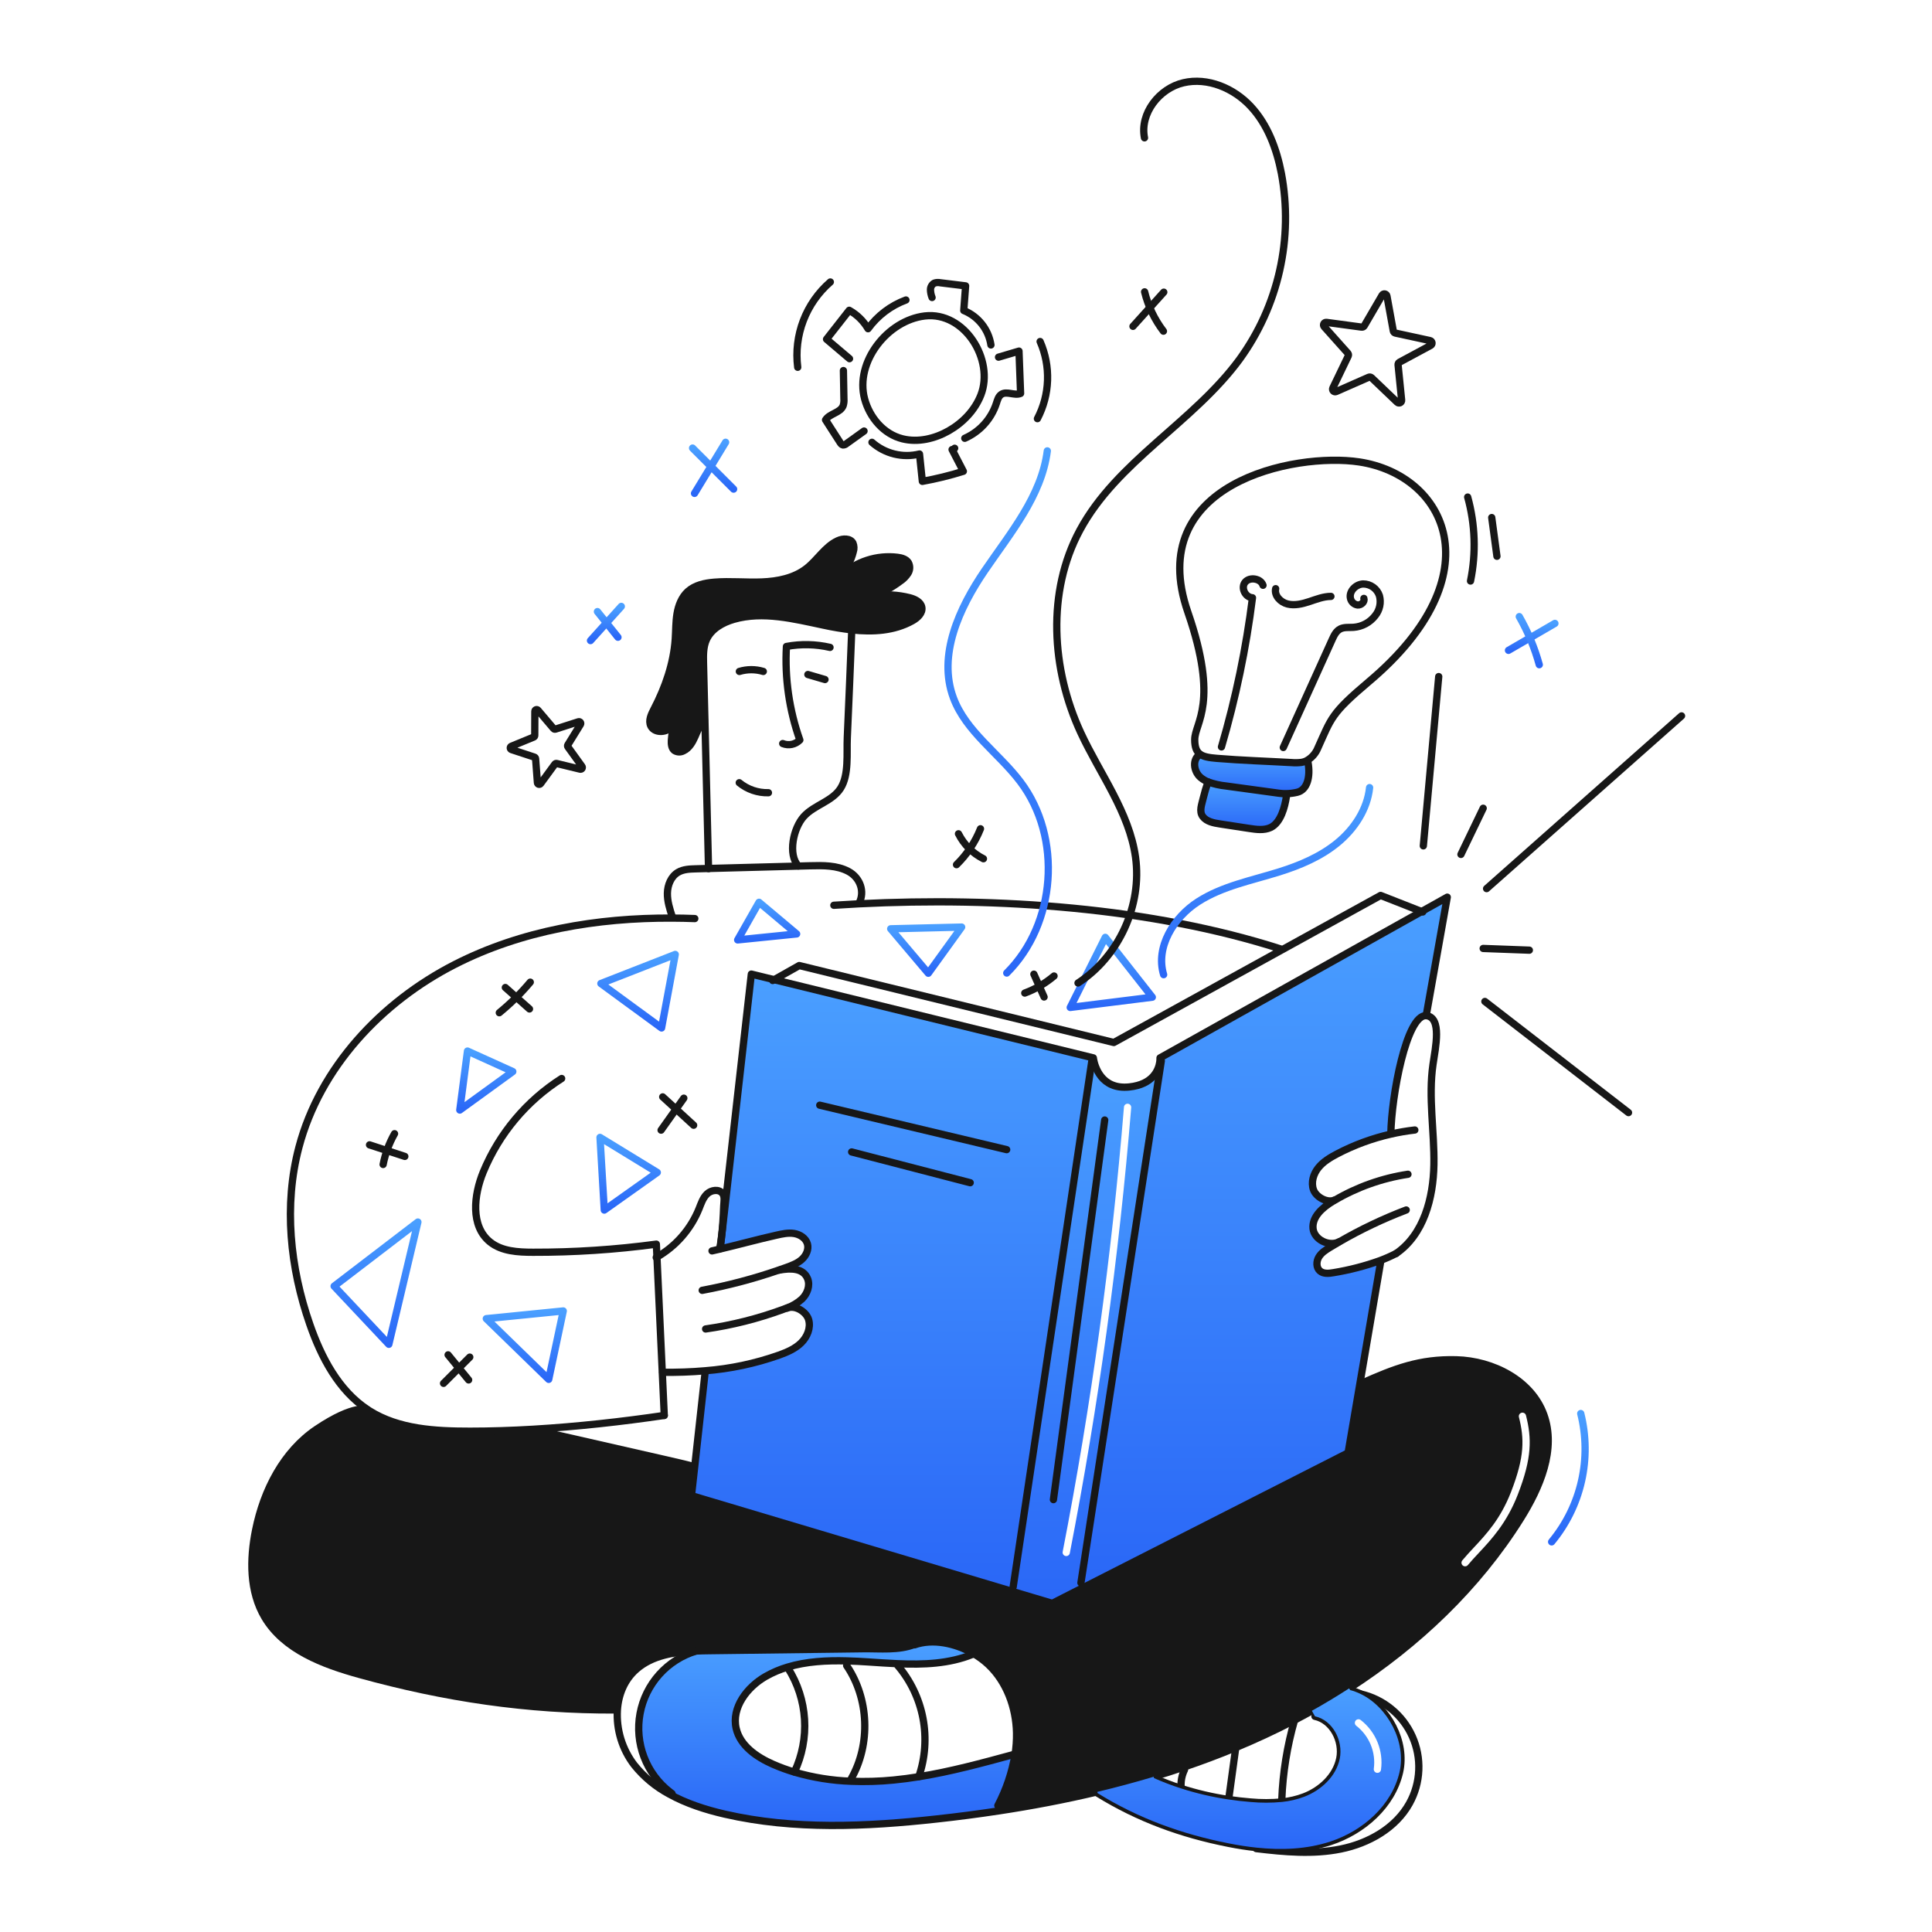 <svg width="960" height="960" viewBox="0 0 960 960" fill="none" xmlns="http://www.w3.org/2000/svg">
<g clip-path="url(#clip0_46_7741)">
<g clip-path="url(#clip1_46_7741)">
<path fill-rule="evenodd" clip-rule="evenodd" d="M537.106 786.5L576.924 527.92L576.262 527.831C575.684 531.538 573.024 538.856 561.107 540.108C547.013 541.589 543.931 529.456 543.377 526.374L542.631 526.519L503.44 788.519L502.79 790.709L506.822 791.909L522.879 796.7L538.298 788.847L537.106 786.5ZM562.088 550.379C562.169 549.385 561.43 548.513 560.436 548.432C559.442 548.351 558.57 549.09 558.489 550.084C552.409 624.245 542.245 698.014 528.043 771.056C527.853 772.035 528.492 772.982 529.471 773.173C530.45 773.363 531.397 772.724 531.588 771.745C545.815 698.573 555.997 624.672 562.088 550.379Z" fill="url(#paint0_linear_46_7741)"/>
<path d="M706.377 452.931L719.136 445.794L708.664 504.653C698.89 504.135 691.379 544.542 691.102 563.464L691.114 563.524C681.811 565.635 672.821 568.945 664.369 573.37C660.927 575.188 657.496 577.246 655.053 580.279C652.61 583.312 651.333 587.537 652.669 591.197C654.005 594.857 659.494 597.889 663.069 596.324L663.129 596.433C662.852 596.577 662.588 596.746 662.311 596.902C657.219 599.959 651.827 604.63 652.453 610.528C653.043 616.016 660.505 619.615 665.38 617.039L665.416 617.1C663.888 617.978 662.383 618.881 660.878 619.8C658.76 621.088 656.578 622.5 655.305 624.626C654.032 626.752 653.957 629.838 655.823 631.487C657.58 633.04 660.24 632.799 662.539 632.387C670.432 631.109 678.189 629.103 685.71 626.393L686.01 627.199L675.767 687.286L669.857 721.928L538.3 788.851L537.108 786.504L576.923 527.92L576.261 527.82C576.375 527.104 576.423 526.379 576.405 525.654L706.377 452.931Z" fill="url(#paint1_linear_46_7741)"/>
<path d="M635.638 394.168C636.814 394.335 638.002 394.399 639.188 394.361L639.236 395.661C638.442 400.961 636.42 408.829 631.328 411.2C628.115 412.693 624.328 412.187 620.796 411.646C615.97 410.913 611.14 410.175 606.304 409.431C603.078 408.949 599.504 408.251 597.638 405.724C595.7 403.088 597.18 399.681 597.891 396.524C598.545 393.819 599.336 391.149 600.262 388.524C603.16 389.571 606.176 390.254 609.241 390.558L635.638 394.168Z" fill="url(#paint2_linear_46_7741)"/>
<path d="M596.279 374.729C598.079 376.065 600.84 376.511 604.644 376.823C616.982 377.847 629.428 378.223 641.801 378.923C643.412 379.064 645.034 379.036 646.64 378.839L649.962 378.923C651.202 385.923 649.625 392.5 644.534 393.692C642.781 394.107 640.989 394.333 639.189 394.366C638.002 394.404 636.814 394.34 635.639 394.173L609.239 390.562C606.173 390.258 603.157 389.575 600.26 388.529C598.873 387.98 597.589 387.202 596.46 386.228C593.09 383.279 592.332 377.31 596.171 374.878L596.279 374.729Z" fill="url(#paint3_linear_46_7741)"/>
<path d="M332.963 890.488C327.127 885.987 322.645 879.964 320.01 873.08C317.376 866.197 316.691 858.72 318.031 851.472C319.371 844.225 322.684 837.487 327.606 832.001C332.528 826.514 338.867 822.492 345.927 820.375C348.238 820.275 350.549 820.23 352.812 820.206C378.245 819.881 403.674 819.56 429.1 819.243C437.357 819.135 446.541 820.194 454.389 817.101L454.474 817.301C463.465 814.124 474.659 816.459 483.53 821.55L483.265 822.02C471.59 826.762 458.865 827.232 446.144 826.69C441.244 826.49 436.344 826.124 431.508 825.811C427.957 825.571 424.358 825.378 420.759 825.294C410.759 825.017 400.706 825.547 391.401 828.351C387.575 829.482 383.892 831.049 380.424 833.021C371.216 838.305 363.416 848.513 365.799 858.852C367.786 867.47 376.031 873.116 384.131 876.666C387.581 878.172 391.118 879.466 394.724 880.542C403.893 883.233 413.364 884.762 422.914 885.092C429.941 885.376 436.98 885.17 443.978 884.478C448.191 884.069 452.391 883.515 456.568 882.841C472.432 880.289 488.044 876.041 503.568 871.816L504.339 871.936C502.848 880.743 499.972 889.258 495.817 897.165L496.217 899.825C485.999 901.379 475.751 902.715 465.475 903.833C430.424 907.697 394.591 909.322 360.214 901.45C350.657 899.259 340.992 896.15 332.458 891.411L332.963 890.488Z" fill="url(#paint4_linear_46_7741)"/>
<path d="M417.847 286.007C421.588 282.546 426.038 279.94 430.887 278.371C435.736 276.801 440.869 276.306 445.929 276.919C447.999 277.184 450.274 277.786 451.381 279.567C451.818 280.383 452.033 281.3 452.004 282.225C451.974 283.151 451.701 284.052 451.213 284.839C450.216 286.397 448.903 287.73 447.361 288.751C443.177 291.873 438.615 294.454 433.784 296.431C439.484 295.01 446.266 295.552 451.959 296.996C454.607 297.658 457.568 299.079 458.049 301.763C458.555 304.64 455.895 307.063 453.343 308.479C444.279 313.535 433.743 314.124 423.251 312.979C418.544 312.437 413.868 311.658 409.241 310.644C394.508 307.526 379.141 303.578 364.669 307.731C359.048 309.344 353.427 312.522 351.031 317.854C349.418 321.465 349.479 325.581 349.575 329.541C349.804 339.014 350.037 348.483 350.275 357.948H350.058C347.747 360.042 346.628 363.1 345.376 365.964C344.124 368.828 342.463 371.778 339.623 373.09C338.919 373.47 338.126 373.653 337.327 373.619C336.528 373.585 335.753 373.336 335.085 372.898C333.652 371.766 333.496 369.672 333.604 367.842C333.784 365.003 334.314 362.198 335.181 359.489C334.464 360.519 333.576 361.418 332.557 362.149C329.668 364.171 324.938 363.906 323.385 360.749C322.085 358.088 323.566 354.983 324.938 352.359C330.595 341.49 334.724 329.659 335.538 317.441C335.815 313.264 335.707 309.051 336.405 304.934C337.103 300.817 338.705 296.665 341.805 293.861C345.305 290.707 350.219 289.672 354.925 289.287C362.785 288.649 370.681 289.487 378.565 289.178C386.449 288.869 394.598 287.253 400.809 282.39C406.262 278.129 409.957 271.581 416.24 268.68C418.804 267.488 422.499 267.356 423.835 269.848C424.405 271.215 424.461 272.743 423.992 274.148C422.924 278.526 420.748 282.555 417.672 285.848L417.847 286.007Z" fill="#171717"/>
<path d="M401.301 635.383C399.134 630.015 392.839 630.051 387.145 631.122L387.121 631.05C388.409 630.617 389.697 630.159 390.985 629.69C393.657 628.715 396.385 627.656 398.496 625.742C400.607 623.828 401.975 620.831 401.216 618.087C400.41 615.234 397.521 613.38 394.596 612.911C391.671 612.442 388.696 613.103 385.809 613.753C376.421 615.86 367.02 618.448 357.632 620.674L357.619 620.602C357.944 618.802 358.209 617.027 358.438 615.27H358.474L373.339 484.022L384.678 486.803L543.278 525.657C543.278 525.657 543.302 525.91 543.386 526.367L542.64 526.512L503.449 788.512L502.799 790.702L343.599 743.17L345.212 728.641L350.4 681.71L350.351 681.133C362.888 680.156 375.243 677.538 387.099 673.345C391.083 671.913 395.08 670.191 398.099 667.245C401.118 664.299 402.986 659.819 401.818 655.762C400.65 651.705 394.918 648.262 391.081 650.033L391.033 649.901C393.82 648.929 396.38 647.398 398.556 645.401C401.164 642.822 402.657 638.79 401.301 635.383Z" fill="url(#paint5_linear_46_7741)"/>
<path d="M183.576 701.007C198.141 710.191 216.304 711.154 233.54 711.154C243.772 711.154 254.268 710.817 264.848 710.191L264.86 710.312C337.79 726.958 338.922 727.103 344.025 728.512L345.205 728.644L343.592 743.173L502.792 790.705L506.824 791.905L506.724 792.23C493.772 797.33 464.006 812.187 456.808 816.003C456.025 816.419 455.217 816.786 454.388 817.103C446.54 820.196 437.356 819.137 429.099 819.245C403.666 819.57 378.237 819.891 352.811 820.208C350.548 820.232 348.237 820.281 345.926 820.377C335.069 820.834 324.055 822.495 316.075 829.561C310.237 834.725 307.288 842.007 306.775 849.71L305.932 849.662C262.046 849.867 220.989 843.728 178.68 832.04C160.529 827.021 141.162 819.775 131.545 803.586C123.974 790.815 124.07 774.854 127.019 760.302C131.003 740.586 140.777 721.255 157.496 710.049C176.225 697.506 182.596 700.479 182.596 700.479L182.644 700.395C182.95 700.61 183.263 700.8 183.576 701.007Z" fill="#171717"/>
<path d="M396.701 430.29C391.356 424.633 394.201 411.39 399.457 405.651C404.713 399.912 413.588 398.225 417.729 391.629C421.917 384.972 420.666 374.368 421.015 366.52C421.797 348.742 422.535 330.968 423.229 313.198" stroke="#171717" stroke-width="3.611" stroke-linecap="round" stroke-linejoin="round"/>
<path d="M409.939 337.656C407.097 336.826 404.261 335.996 401.429 335.165" stroke="#171717" stroke-width="3.611" stroke-linecap="round" stroke-linejoin="round"/>
<path d="M412.429 321.684C405.319 320.046 397.948 319.89 390.776 321.226C389.891 337.009 392.154 352.811 397.432 367.712C396.344 368.811 394.956 369.564 393.442 369.876C391.928 370.189 390.356 370.047 388.922 369.469" stroke="#171717" stroke-width="3.611" stroke-linecap="round" stroke-linejoin="round"/>
<path d="M379.281 333.637C375.403 332.469 371.267 332.469 367.389 333.637" stroke="#171717" stroke-width="3.611" stroke-linecap="round" stroke-linejoin="round"/>
<path d="M381.832 393.901C376.559 394.035 371.413 392.271 367.332 388.929" stroke="#171717" stroke-width="3.611" stroke-linecap="round" stroke-linejoin="round"/>
<path d="M279.087 535.9C261.66 546.992 248.069 563.18 240.161 582.265C235.382 593.845 233.733 609.216 243.471 617.1C249.284 621.806 257.385 622.227 264.871 622.239C285.362 622.287 305.831 620.94 326.138 618.207C326.238 620.35 326.33 622.48 326.438 624.623C327.317 643.713 328.2 662.807 329.087 681.905C329.413 689.043 329.742 696.181 330.074 703.318" stroke="#171717" stroke-width="3.611" stroke-linecap="round" stroke-linejoin="round"/>
<path d="M330.076 703.318C309.076 706.412 286.792 708.903 264.849 710.191C254.269 710.817 243.773 711.154 233.541 711.154C216.305 711.154 198.141 710.191 183.577 701.007C183.264 700.807 182.951 700.607 182.638 700.393C168.218 690.848 159.672 674.493 153.967 658.108C144.133 629.919 140.907 598.888 148.539 570.024C159.001 530.435 189.451 497.912 225.91 479.28C259.059 462.332 296.746 455.989 334.072 456.193C337.805 456.205 341.528 456.286 345.242 456.434" stroke="#171717" stroke-width="3.611" stroke-linecap="round" stroke-linejoin="round"/>
<path d="M334.071 455.592C332.819 451.753 331.543 447.829 331.627 443.785C331.711 439.741 333.421 435.514 336.899 433.456C339.511 431.915 342.677 431.796 345.699 431.712C347.818 431.652 349.948 431.602 352.067 431.542L396.699 430.352C398.624 430.303 400.562 430.243 402.488 430.195C409.012 430.027 415.873 429.93 421.626 433.024C427.379 436.118 429.908 443.05 426.838 448.804" stroke="#171717" stroke-width="3.611" stroke-linecap="round" stroke-linejoin="round"/>
<path d="M414.331 449.826C418.472 449.549 422.644 449.304 426.849 449.092C495.374 445.649 572.096 450.861 636.444 471.564" stroke="#171717" stroke-width="3.611" stroke-linecap="round" stroke-linejoin="round"/>
<path d="M358.036 619.122L358.469 615.27L373.334 484.022L384.673 486.803L543.273 525.657C543.273 525.657 543.297 525.91 543.381 526.367C543.935 529.448 547.017 541.581 561.111 540.101C573.028 538.849 575.688 531.531 576.266 527.823C576.38 527.107 576.428 526.382 576.41 525.657L706.382 452.931L719.141 445.794L708.669 504.653" stroke="#171717" stroke-width="3.611" stroke-linecap="round" stroke-linejoin="round"/>
<path d="M686.011 627.198L675.768 687.285L669.858 721.927L538.297 788.851L522.878 796.699L506.821 791.908L502.789 790.704L343.592 743.172L345.205 728.643L350.392 681.712" stroke="#171717" stroke-width="3.611" stroke-linecap="round" stroke-linejoin="round"/>
<path d="M542.63 526.513L503.439 788.515" stroke="#171717" stroke-width="3.611" stroke-linecap="round" stroke-linejoin="round"/>
<path d="M577.044 527.15L576.923 527.92L537.105 786.504" stroke="#171717" stroke-width="3.611" stroke-linecap="round" stroke-linejoin="round"/>
<path d="M383.951 487.212L384.673 486.803L397.131 479.773L553.463 518.014L636.745 472.106L686.011 444.939L706.377 452.931L706.967 453.16" stroke="#171717" stroke-width="3.611" stroke-linecap="round" stroke-linejoin="round"/>
<path d="M691.101 563.464C691.378 544.543 698.889 504.135 708.663 504.653C716.595 505.553 713.285 520.409 712.045 528.907C709.645 545.361 712.78 562.092 712.503 578.715C712.226 595.338 707.435 613.452 693.726 622.853" stroke="#171717" stroke-width="3.611" stroke-linecap="round" stroke-linejoin="round"/>
<path d="M693.728 622.853C691.128 624.191 688.451 625.373 685.711 626.392C678.189 629.102 670.432 631.108 662.541 632.386C660.241 632.795 657.581 633.036 655.824 631.486C653.958 629.837 654.024 626.768 655.306 624.625C656.588 622.482 658.761 621.087 660.879 619.799C662.379 618.884 663.889 617.981 665.417 617.099C676.078 610.923 687.22 605.618 698.735 601.235" stroke="#171717" stroke-width="3.611" stroke-linecap="round" stroke-linejoin="round"/>
<path d="M665.476 616.991C665.44 617.003 665.416 617.027 665.376 617.039C660.501 619.615 653.039 616.016 652.449 610.527C651.823 604.627 657.215 599.959 662.307 596.902C662.584 596.745 662.848 596.577 663.125 596.433C674.352 589.835 686.734 585.44 699.608 583.481" stroke="#171717" stroke-width="3.611" stroke-linecap="round" stroke-linejoin="round"/>
<path d="M663.069 596.324C659.494 597.889 653.993 594.856 652.669 591.197C651.345 587.538 652.621 583.313 655.053 580.279C657.485 577.245 660.927 575.188 664.369 573.37C672.821 568.945 681.811 565.635 691.114 563.524C695.04 562.624 699.012 561.945 703.014 561.49" stroke="#171717" stroke-width="3.611" stroke-linecap="round" stroke-linejoin="round"/>
<path d="M357.614 620.6C357.939 618.8 358.204 617.025 358.433 615.268C359.107 609.984 359.384 604.82 359.613 599.175C359.697 597.02 360.299 594.625 358.951 592.94C357.169 590.725 353.426 591.279 351.351 593.229C349.276 595.179 348.378 598.029 347.319 600.679C343.217 610.761 335.868 619.187 326.436 624.62C326.315 624.693 326.195 624.753 326.074 624.825" stroke="#171717" stroke-width="3.611" stroke-linecap="round" stroke-linejoin="round"/>
<path d="M353.8 621.566C355.076 621.277 356.352 620.976 357.628 620.675C367.016 618.449 376.417 615.861 385.805 613.754C388.694 613.104 391.667 612.442 394.592 612.912C397.517 613.382 400.406 615.235 401.212 618.088C401.971 620.832 400.598 623.817 398.492 625.743C396.386 627.669 393.653 628.716 390.981 629.691C389.693 630.16 388.405 630.618 387.117 631.051C374.655 635.366 361.889 638.746 348.925 641.162" stroke="#171717" stroke-width="3.611" stroke-linecap="round" stroke-linejoin="round"/>
<path d="M387.14 631.122C392.834 630.051 399.129 630.015 401.296 635.383C402.656 638.79 401.163 642.822 398.551 645.398C396.376 647.395 393.816 648.926 391.028 649.898C390.354 650.175 389.668 650.428 388.994 650.681C376.577 655.24 363.715 658.483 350.621 660.358" stroke="#171717" stroke-width="3.611" stroke-linecap="round" stroke-linejoin="round"/>
<path d="M391.076 650.032C394.916 648.262 400.658 651.705 401.813 655.761C402.968 659.817 401.113 664.283 398.094 667.244C395.075 670.205 391.076 671.914 387.094 673.344C375.238 677.536 362.883 680.154 350.346 681.132C343.389 681.745 336.36 681.962 329.258 681.89" stroke="#171717" stroke-width="3.611" stroke-linecap="round" stroke-linejoin="round"/>
<path d="M676.442 687.407C693.064 679.968 705.462 675.201 723.662 675.671C741.862 676.141 760.987 685.89 767.15 703.018C773.337 720.207 765.224 739.128 755.535 754.607C734.122 788.779 704.319 816.993 670.363 838.96C664.321 842.872 658.158 846.579 651.875 850.082C649.022 851.682 646.145 853.224 643.257 854.728C638.334 857.316 633.358 859.771 628.331 862.095C623.565 864.309 618.762 866.42 613.923 868.426C605.437 871.941 596.843 875.167 588.141 878.104C583.208 879.777 578.241 881.366 573.241 882.87C563.985 885.65 554.652 888.154 545.241 890.381C529.064 894.233 512.682 897.338 496.216 899.83C485.997 901.382 475.75 902.718 465.474 903.838C430.423 907.702 394.59 909.327 360.213 901.455C350.656 899.264 340.991 896.155 332.457 891.416C325.776 887.827 319.889 882.926 315.148 877.008C309.171 869.207 306.198 859.518 306.771 849.708C307.288 842.008 310.237 834.722 316.071 829.559C324.051 822.493 335.065 820.832 345.922 820.375C348.233 820.275 350.544 820.23 352.807 820.206C378.24 819.88 403.669 819.559 429.095 819.243C437.352 819.135 446.536 820.194 454.384 817.101C455.212 816.784 456.021 816.417 456.804 816.001C464.004 812.186 493.768 797.333 506.72 792.229" stroke="#171717" stroke-width="3.611" stroke-linecap="round" stroke-linejoin="round"/>
<path d="M182.589 700.478C182.589 700.478 176.222 697.505 157.489 710.047C140.774 721.253 131 740.584 127.016 760.3C124.067 774.852 123.971 790.813 131.542 803.584C141.159 819.773 160.526 827.019 178.677 832.038C220.986 843.726 262.043 849.865 305.929 849.66" stroke="#171717" stroke-width="3.611" stroke-linecap="round" stroke-linejoin="round"/>
<path d="M344.025 728.512C338.925 727.104 337.79 726.959 264.86 710.312" stroke="#171717" stroke-width="3.611" stroke-linecap="round" stroke-linejoin="round"/>
<path d="M545.388 891.006C565.766 903.606 587.143 911.348 610.65 915.982C615.14 916.873 619.702 917.595 624.276 918.076C636.686 919.388 649.252 918.931 661.048 915.055C677.189 909.755 691.633 897.072 695.437 880.51C698.831 865.729 689.743 848.31 676.046 841.704C674.407 840.906 672.694 840.273 670.93 839.814" stroke="#171717" stroke-width="3.611" stroke-linecap="round" stroke-linejoin="round"/>
<path d="M352.067 431.627V431.543C351.467 407.009 350.869 382.479 350.273 357.951C350.032 348.478 349.799 339.009 349.573 329.544C349.473 325.584 349.417 321.468 351.029 317.857C353.429 312.525 359.046 309.347 364.667 307.734C379.135 303.581 394.506 307.534 409.239 310.647C413.866 311.66 418.542 312.44 423.249 312.982C433.749 314.126 444.278 313.536 453.341 308.482C455.893 307.062 458.553 304.643 458.047 301.766C457.566 299.082 454.605 297.666 451.957 296.999C446.264 295.555 439.487 295.013 433.782 296.434" stroke="#171717" stroke-width="3.611" stroke-linecap="round" stroke-linejoin="round"/>
<path d="M433.784 296.431C438.615 294.454 443.177 291.873 447.361 288.751C448.904 287.73 450.216 286.398 451.213 284.839C451.701 284.053 451.974 283.151 452.004 282.226C452.033 281.3 451.818 280.383 451.381 279.567C450.274 277.786 447.999 277.184 445.929 276.919C440.869 276.306 435.736 276.801 430.887 278.371C426.038 279.94 421.588 282.546 417.847 286.007C418.232 285.67 418.617 285.345 419.015 285.02" stroke="#171717" stroke-width="3.611" stroke-linecap="round" stroke-linejoin="round"/>
<path d="M335.179 359.479C336.418 357.592 337.435 355.568 338.212 353.448" stroke="#171717" stroke-width="3.611" stroke-linecap="round" stroke-linejoin="round"/>
<path d="M417.22 286.345C417.377 286.176 417.533 286.02 417.677 285.851C420.754 282.558 422.93 278.529 423.997 274.151C424.467 272.746 424.411 271.218 423.84 269.851C422.504 267.359 418.809 267.491 416.245 268.683C409.962 271.583 406.267 278.132 400.814 282.393C394.603 287.256 386.442 288.869 378.57 289.182C370.698 289.495 362.79 288.652 354.93 289.29C350.224 289.675 345.313 290.71 341.81 293.864C338.705 296.664 337.104 300.809 336.41 304.938C335.716 309.067 335.82 313.267 335.543 317.444C334.725 329.661 330.596 341.493 324.943 352.362C323.571 354.986 322.09 358.091 323.39 360.752C324.943 363.905 329.673 364.17 332.562 362.152C333.582 361.421 334.47 360.522 335.186 359.492" stroke="#171717" stroke-width="3.611" stroke-linecap="round" stroke-linejoin="round"/>
<path d="M337.801 353.4C336.735 355.339 335.856 357.374 335.177 359.479V359.491C334.31 362.2 333.78 365.006 333.6 367.844C333.492 369.674 333.649 371.768 335.081 372.9C335.749 373.338 336.524 373.588 337.323 373.621C338.122 373.655 338.915 373.472 339.619 373.092C342.459 371.78 344.119 368.819 345.372 365.966C346.625 363.113 347.743 360.044 350.054 357.95" stroke="#171717" stroke-width="3.611" stroke-linecap="round" stroke-linejoin="round"/>
<path d="M600.262 388.523C599.336 391.148 598.545 393.818 597.891 396.523C597.18 399.676 595.7 403.083 597.638 405.723C599.503 408.25 603.078 408.948 606.304 409.43C611.131 410.176 615.962 410.915 620.796 411.645C624.323 412.186 628.115 412.692 631.328 411.199C636.42 408.828 638.442 400.956 639.236 395.66" stroke="#171717" stroke-width="3.611" stroke-linecap="round" stroke-linejoin="round"/>
<path d="M596.17 374.874C592.331 377.305 593.089 383.274 596.459 386.224C597.588 387.198 598.872 387.975 600.259 388.524C603.156 389.571 606.172 390.254 609.238 390.558L635.638 394.169C636.814 394.335 638.002 394.4 639.189 394.362C640.989 394.329 642.781 394.103 644.534 393.688C649.625 392.496 651.202 385.924 649.962 378.919" stroke="#171717" stroke-width="3.611" stroke-linecap="round" stroke-linejoin="round"/>
<path d="M596.278 374.729C598.078 376.065 600.839 376.511 604.643 376.823C616.981 377.847 629.427 378.223 641.8 378.923C643.412 379.064 645.034 379.035 646.639 378.839C647.42 378.722 648.181 378.499 648.902 378.177C651.574 376.809 653.668 374.529 654.802 371.749C661.602 356.787 661.202 354.705 680.211 338.684C743.392 285.41 718.295 236.036 675.421 229.536C643.283 224.661 568.066 240.092 590.237 304.187C605.909 349.493 593.644 359.135 593.656 367.524C593.654 371.251 594.508 373.429 596.278 374.729Z" stroke="#171717" stroke-width="3.611" stroke-linecap="round" stroke-linejoin="round"/>
<path d="M637.66 371.419C645.772 353.508 653.886 335.594 662 317.675C662.915 315.665 663.974 313.499 666.02 312.487C667.982 311.525 670.341 311.862 672.544 311.717C674.657 311.565 676.713 310.966 678.576 309.959C680.439 308.953 682.068 307.562 683.353 305.879C684.452 304.516 685.214 302.913 685.576 301.2C685.938 299.486 685.889 297.712 685.435 296.021C684.875 294.313 683.788 292.827 682.33 291.776C680.873 290.725 679.119 290.163 677.322 290.171C673.663 290.328 670.329 293.758 671.003 297.165C671.156 298.045 671.585 298.854 672.227 299.475C672.87 300.096 673.693 300.496 674.578 300.619C676.408 300.764 678.261 298.994 677.708 297.345" stroke="#171717" stroke-width="3.611" stroke-linecap="round" stroke-linejoin="round"/>
<path d="M606.942 371.13C614.057 346.884 619.209 322.104 622.349 297.03C618.678 296.802 616.439 291.975 618.738 289.243C621.037 286.511 626.526 287.473 627.585 290.819" stroke="#171717" stroke-width="3.611" stroke-linecap="round" stroke-linejoin="round"/>
<path d="M633.869 292.508C633.111 295.926 636.228 299.248 639.791 300.127C643.354 301.006 647.146 300.067 650.636 298.911C654.126 297.755 657.642 296.359 661.325 296.347" stroke="#171717" stroke-width="3.611" stroke-linecap="round" stroke-linejoin="round"/>
<path d="M448.455 218.049C456.171 219.949 464.464 218.001 471.373 214.077C478.463 210.044 484.445 203.821 487.406 196.226C494.134 178.894 479.406 154.688 459.529 156.999C441.017 159.165 424.719 179.868 429.618 198.199C432.073 207.384 439.006 215.714 448.455 218.049Z" stroke="#171717" stroke-width="3.611" stroke-linecap="round" stroke-linejoin="round"/>
<path d="M450.152 149.066C442.605 151.862 436.055 156.829 431.327 163.341C429.081 159.51 425.852 156.347 421.975 154.181L410.708 168.553L422.119 178.23" stroke="#171717" stroke-width="3.611" stroke-linecap="round" stroke-linejoin="round"/>
<path d="M419.086 184.128C419.17 188.835 419.254 193.542 419.339 198.247C419.438 199.398 419.302 200.557 418.939 201.654C417.507 205.169 412.259 205.445 410.213 208.647C412.608 212.366 415.004 216.09 417.399 219.817C417.76 220.371 418.181 220.985 418.831 221.105C419.488 221.122 420.126 220.885 420.612 220.443C423.525 218.361 426.434 216.275 429.339 214.184" stroke="#171717" stroke-width="3.611" stroke-linecap="round" stroke-linejoin="round"/>
<path d="M433.277 219.781C436.45 222.588 440.257 224.583 444.37 225.595C448.483 226.608 452.78 226.608 456.893 225.595C457.362 230.121 457.844 234.658 458.313 239.184C465.199 237.94 472 236.27 478.679 234.184C476.813 230.584 474.946 226.984 473.079 223.384C473.206 223.429 473.341 223.448 473.476 223.439C473.61 223.43 473.742 223.394 473.862 223.334C473.982 223.273 474.089 223.189 474.176 223.086C474.263 222.983 474.328 222.863 474.367 222.734" stroke="#171717" stroke-width="3.611" stroke-linecap="round" stroke-linejoin="round"/>
<path d="M479.39 217.783C483.081 216.153 486.387 213.764 489.094 210.771C491.801 207.779 493.848 204.25 495.101 200.414C495.631 198.777 496.112 196.935 497.533 195.973C500.253 194.143 504.117 196.779 507.126 195.491C506.859 188.486 506.594 181.476 506.332 174.463C502.937 175.463 499.555 176.463 496.161 177.472" stroke="#171717" stroke-width="3.611" stroke-linecap="round" stroke-linejoin="round"/>
<path d="M492.39 171.406C491.815 167.628 490.269 164.064 487.902 161.063C485.536 158.063 482.43 155.729 478.89 154.29C479.19 150.209 479.504 146.129 479.805 142.048L467.185 140.5C466.22 140.295 465.219 140.353 464.285 140.668C463.697 140.986 463.206 141.457 462.865 142.031C462.524 142.606 462.345 143.262 462.348 143.93C462.372 145.268 462.641 146.589 463.142 147.83" stroke="#171717" stroke-width="3.611" stroke-linecap="round" stroke-linejoin="round"/>
<path d="M454.475 817.305C463.466 814.128 474.66 816.463 483.531 821.554C486.27 823.105 488.815 824.976 491.114 827.127C500.25 835.746 504.86 848.493 505.114 861.047C505.177 864.694 504.919 868.339 504.343 871.94C502.852 880.747 499.977 889.262 495.822 897.169" stroke="#171717" stroke-width="3.611" stroke-linecap="round" stroke-linejoin="round"/>
<path d="M483.266 822.024C471.591 826.766 458.866 827.236 446.145 826.694C441.245 826.494 436.345 826.128 431.509 825.815C427.958 825.575 424.359 825.382 420.76 825.298C410.76 825.021 400.707 825.551 391.402 828.355C387.576 829.486 383.893 831.053 380.425 833.025C371.217 838.309 363.417 848.517 365.8 858.856C367.786 867.474 376.032 873.12 384.132 876.67C387.581 878.176 391.118 879.47 394.725 880.546C403.893 883.237 413.364 884.766 422.914 885.096C429.941 885.38 436.98 885.175 443.979 884.482C448.191 884.073 452.392 883.519 456.569 882.845C472.433 880.293 488.045 876.045 503.569 871.82" stroke="#171717" stroke-width="3.611" stroke-miterlimit="10" stroke-linecap="round"/>
<path d="M573.444 883.543C577.755 885.451 582.16 887.134 586.644 888.587C594.428 891.104 602.408 892.968 610.501 894.16C614.112 894.701 617.747 895.11 621.382 895.399C626.595 895.885 631.843 895.877 637.054 895.375C640.821 894.997 644.523 894.131 648.067 892.799C656.481 889.574 663.92 882.677 665.725 873.842C667.53 865.007 662.198 854.715 653.388 852.826" stroke="#171717" stroke-width="3.611" stroke-miterlimit="10" stroke-linecap="round"/>
<path d="M456.556 882.785C459.739 873.472 460.45 863.493 458.619 853.823C456.787 844.153 452.476 835.125 446.108 827.621" stroke="#171717" stroke-width="3.611" stroke-miterlimit="10" stroke-linecap="round"/>
<path d="M422.974 883.808C432.735 866.644 431.809 843.943 420.688 827.621" stroke="#171717" stroke-width="3.611" stroke-miterlimit="10" stroke-linecap="round"/>
<path d="M394.748 880.474C398.597 872.307 400.323 863.301 399.768 854.29C399.212 845.279 396.393 836.553 391.57 828.921" stroke="#171717" stroke-width="3.611" stroke-miterlimit="10" stroke-linecap="round"/>
<path d="M643.5 853.9C643.416 854.177 643.344 854.454 643.26 854.73C639.576 867.557 637.446 880.78 636.916 894.114" stroke="#171717" stroke-width="3.611" stroke-miterlimit="10" stroke-linecap="round"/>
<path d="M610.518 894.1C611.686 885.615 612.849 877.125 614.009 868.631" stroke="#171717" stroke-width="3.611" stroke-miterlimit="10" stroke-linecap="round"/>
<path d="M586.877 887.889C586.705 884.956 587.291 882.029 588.577 879.389" stroke="#171717" stroke-width="3.611" stroke-miterlimit="10" stroke-linecap="round"/>
<path d="M346.1 820.327C346.04 820.339 345.992 820.363 345.932 820.375C338.872 822.492 332.533 826.514 327.611 832.001C322.689 837.487 319.376 844.225 318.036 851.472C316.696 858.72 317.381 866.196 320.015 873.08C322.65 879.964 327.132 885.987 332.968 890.488C333.281 890.729 333.594 890.97 333.919 891.199" stroke="#171717" stroke-width="3.611" stroke-miterlimit="10" stroke-linecap="round"/>
<path d="M624.228 918.558C638.202 920.243 652.466 921.558 666.26 918.751C680.054 915.944 693.501 908.4 700.336 896.1C703.14 891.047 704.731 885.411 704.981 879.638C705.232 873.865 704.136 868.112 701.779 862.835C699.423 857.559 695.871 852.903 691.405 849.236C686.938 845.569 681.68 842.991 676.046 841.707C675.925 841.671 675.805 841.647 675.684 841.623" stroke="#171717" stroke-width="3.611" stroke-miterlimit="10" stroke-linecap="round"/>
<path d="M407.326 549.165L500.213 571.252" stroke="#171717" stroke-width="3.611" stroke-linecap="round" stroke-linejoin="round"/>
<path d="M423.179 572.396L482.087 587.682" stroke="#171717" stroke-width="3.611" stroke-linecap="round" stroke-linejoin="round"/>
<path d="M548.925 556.531L523.444 745.158" stroke="#171717" stroke-width="3.611" stroke-linecap="round" stroke-linejoin="round"/>
<path d="M276.008 362.301L287.423 358.639C287.594 358.584 287.778 358.583 287.95 358.635C288.122 358.688 288.274 358.793 288.385 358.934C288.495 359.076 288.56 359.248 288.57 359.428C288.58 359.608 288.534 359.786 288.439 359.939L282.147 370.139C282.056 370.287 282.011 370.458 282.017 370.632C282.023 370.805 282.081 370.973 282.182 371.114L289.191 380.839C289.296 380.984 289.353 381.159 289.356 381.338C289.359 381.517 289.306 381.693 289.206 381.842C289.106 381.991 288.963 382.105 288.796 382.17C288.629 382.235 288.446 382.248 288.271 382.206L276.623 379.375C276.454 379.334 276.277 379.344 276.114 379.403C275.951 379.463 275.81 379.57 275.707 379.71L268.625 389.381C268.519 389.526 268.371 389.634 268.202 389.693C268.032 389.751 267.848 389.756 267.676 389.707C267.503 389.657 267.35 389.556 267.236 389.417C267.123 389.278 267.055 389.108 267.041 388.929L266.135 376.976C266.122 376.803 266.058 376.638 265.952 376.501C265.845 376.364 265.7 376.262 265.535 376.208L254.148 372.461C253.978 372.405 253.829 372.298 253.721 372.154C253.613 372.011 253.552 371.838 253.545 371.658C253.539 371.479 253.588 371.302 253.685 371.151C253.782 371 253.923 370.883 254.089 370.815L265.176 366.259C265.337 366.193 265.474 366.081 265.571 365.937C265.668 365.793 265.72 365.623 265.72 365.45L265.765 353.463C265.766 353.283 265.822 353.108 265.925 352.962C266.028 352.815 266.174 352.703 266.342 352.641C266.511 352.58 266.694 352.571 266.868 352.617C267.041 352.662 267.197 352.76 267.313 352.897L275.071 362.034C275.184 362.165 275.333 362.26 275.5 362.308C275.666 362.355 275.843 362.353 276.008 362.301V362.301Z" stroke="#171717" stroke-width="3.611" stroke-miterlimit="10"/>
<path d="M693.321 165.491L710.566 169.234C710.823 169.291 711.057 169.425 711.236 169.619C711.414 169.812 711.53 170.056 711.567 170.317C711.603 170.578 711.56 170.843 711.441 171.079C711.323 171.314 711.135 171.508 710.904 171.634L695.367 180.001C695.142 180.122 694.958 180.307 694.838 180.533C694.718 180.758 694.668 181.015 694.694 181.269L696.462 198.827C696.488 199.09 696.433 199.354 696.305 199.585C696.176 199.816 695.98 200.002 695.742 200.118C695.505 200.234 695.237 200.274 694.976 200.234C694.715 200.193 694.473 200.073 694.282 199.891L681.524 187.701C681.338 187.525 681.105 187.407 680.854 187.363C680.602 187.319 680.343 187.35 680.109 187.452L663.957 194.56C663.715 194.666 663.446 194.695 663.187 194.644C662.928 194.593 662.69 194.464 662.507 194.274C662.323 194.084 662.202 193.842 662.16 193.581C662.118 193.32 662.156 193.053 662.271 192.815L669.923 176.915C670.033 176.684 670.072 176.427 670.037 176.174C670.001 175.921 669.892 175.684 669.723 175.493L657.971 162.328C657.794 162.131 657.683 161.884 657.651 161.622C657.619 161.359 657.669 161.093 657.793 160.86C657.917 160.626 658.109 160.436 658.345 160.315C658.58 160.195 658.847 160.149 659.109 160.185L676.597 162.548C676.85 162.582 677.108 162.541 677.337 162.428C677.567 162.316 677.758 162.139 677.887 161.918L686.776 146.674C686.909 146.446 687.109 146.264 687.348 146.152C687.588 146.041 687.856 146.006 688.116 146.052C688.377 146.098 688.617 146.222 688.804 146.408C688.992 146.595 689.117 146.834 689.165 147.094L692.323 164.456C692.368 164.708 692.487 164.94 692.665 165.125C692.842 165.309 693.071 165.436 693.321 165.491Z" stroke="#171717" stroke-width="3.611" stroke-miterlimit="10"/>
<path d="M738.684 441.545L835.544 355.73" stroke="#171717" stroke-width="3.611" stroke-linecap="round" stroke-linejoin="round"/>
<path d="M725.939 424.551L736.984 401.612" stroke="#171717" stroke-width="3.611" stroke-linecap="round" stroke-linejoin="round"/>
<path d="M707.246 420.304L714.893 336.189" stroke="#171717" stroke-width="3.611" stroke-linecap="round" stroke-linejoin="round"/>
<path d="M736.984 471.282L759.925 472.132" stroke="#171717" stroke-width="3.611" stroke-linecap="round" stroke-linejoin="round"/>
<path d="M737.834 497.621L809.204 552.849" stroke="#171717" stroke-width="3.611" stroke-linecap="round" stroke-linejoin="round"/>
<path d="M771 766.138C778.244 757.39 783.328 747.059 785.84 735.982C788.352 724.905 788.223 713.393 785.462 702.375" stroke="url(#paint6_linear_46_7741)" stroke-width="3.611" stroke-linecap="round" stroke-linejoin="round"/>
<path fill-rule="evenodd" clip-rule="evenodd" d="M506.725 792.234C493.773 797.338 464.009 812.191 456.809 816.007C456.025 816.422 455.216 816.789 454.388 817.106L454.473 817.306C463.464 814.129 474.658 816.464 483.529 821.555C486.268 823.106 488.813 824.977 491.112 827.128C500.249 835.747 504.859 848.493 505.112 861.047C505.175 864.694 504.917 868.339 504.341 871.941C502.85 880.747 499.974 889.263 495.82 897.17L496.22 899.83C512.686 897.338 529.068 894.233 545.245 890.381C554.655 888.154 563.989 885.65 573.245 882.87C578.245 881.366 583.211 879.777 588.145 878.104C596.847 875.167 605.441 871.941 613.927 868.426C618.766 866.42 623.569 864.309 628.335 862.095C633.362 859.771 638.337 857.316 643.261 854.728C646.149 853.224 649.026 851.682 651.879 850.082C658.162 846.579 664.325 842.872 670.367 838.96C704.323 816.993 734.126 788.779 755.539 754.607C765.228 739.128 773.341 720.207 767.154 703.018C760.991 685.89 741.866 676.141 723.666 675.671C705.466 675.201 693.068 679.968 676.446 687.407L675.772 687.286L669.862 721.928L538.301 788.852L522.882 796.7L506.825 791.909L506.725 792.234ZM758.252 703.297C758.01 702.33 757.029 701.743 756.062 701.985C755.095 702.227 754.507 703.208 754.75 704.175C756.1 709.566 756.811 714.426 756.361 720.107C755.91 725.811 754.28 732.443 750.818 741.346C745.602 754.758 738.647 762.209 732.324 768.983C730.332 771.117 728.403 773.183 726.61 775.348C725.974 776.116 726.081 777.254 726.849 777.89C727.618 778.526 728.756 778.419 729.392 777.651C731.008 775.699 732.818 773.762 734.735 771.711L734.735 771.711C741.124 764.875 748.691 756.78 754.184 742.654C757.722 733.557 759.472 726.566 759.961 720.392C760.452 714.196 759.662 708.924 758.252 703.297Z" fill="#171717"/>
<path d="M500.246 483.5C524.838 459.1 527.921 416.176 507.065 388.517C496.273 374.204 479.987 363.554 473.737 346.753C465.858 325.574 476.606 302.161 489.337 283.486C502.068 264.811 517.554 246.459 520.403 224.042" stroke="url(#paint7_linear_46_7741)" stroke-width="3.611" stroke-linecap="round" stroke-linejoin="round"/>
<path d="M578.2 484.306C574.058 470.553 583.265 455.792 595.351 448.03C607.437 440.268 621.951 437.53 635.651 433.23C646.003 429.98 656.209 425.672 664.592 418.785C672.975 411.898 679.418 402.15 680.544 391.359" stroke="url(#paint8_linear_46_7741)" stroke-width="3.611" stroke-linecap="round" stroke-linejoin="round"/>
<path d="M364.527 243.04L344.136 222.647" stroke="url(#paint9_linear_46_7741)" stroke-width="3.611" stroke-linecap="round" stroke-linejoin="round"/>
<path d="M345.101 245.16L360.548 219.76" stroke="url(#paint10_linear_46_7741)" stroke-width="3.611" stroke-linecap="round" stroke-linejoin="round"/>
<path d="M749.558 323.151L772.622 309.767" stroke="url(#paint11_linear_46_7741)" stroke-width="3.611" stroke-linecap="round" stroke-linejoin="round"/>
<path d="M764.855 330.288C762.558 321.939 759.223 313.912 754.928 306.394" stroke="url(#paint12_linear_46_7741)" stroke-width="3.611" stroke-linecap="round" stroke-linejoin="round"/>
<path d="M307.063 316.646C303.663 312.398 300.263 308.15 296.863 303.902" stroke="url(#paint13_linear_46_7741)" stroke-width="3.611" stroke-linecap="round" stroke-linejoin="round"/>
<path d="M293.417 318.3C298.519 312.64 303.622 306.98 308.725 301.32" stroke="url(#paint14_linear_46_7741)" stroke-width="3.611" stroke-linecap="round" stroke-linejoin="round"/>
<path d="M578.1 164.56C573.672 158.759 570.49 152.106 568.753 145.019" stroke="#171717" stroke-width="3.611" stroke-linecap="round" stroke-linejoin="round"/>
<path d="M562.969 162.158C568.073 156.498 573.176 150.838 578.279 145.179" stroke="#171717" stroke-width="3.611" stroke-linecap="round" stroke-linejoin="round"/>
<path d="M488.665 426.701C483.302 424.013 478.953 419.663 476.265 414.301" stroke="#171717" stroke-width="3.611" stroke-linecap="round" stroke-linejoin="round"/>
<path d="M475.292 429.651C480.463 424.6 484.517 418.522 487.192 411.808" stroke="#171717" stroke-width="3.611" stroke-linecap="round" stroke-linejoin="round"/>
<path d="M279.874 651.408L241.641 655.231L272.652 685.393L279.874 651.408Z" stroke="url(#paint15_linear_46_7741)" stroke-width="3.611" stroke-linecap="round" stroke-linejoin="round"/>
<path d="M193.209 667.977L207.653 607.227L166.021 639.089L193.209 667.977Z" stroke="url(#paint16_linear_46_7741)" stroke-width="3.611" stroke-linecap="round" stroke-linejoin="round"/>
<path d="M228.47 551.575L254.81 532.457L232.294 522.262L228.47 551.575Z" stroke="url(#paint17_linear_46_7741)" stroke-width="3.611" stroke-linecap="round" stroke-linejoin="round"/>
<path d="M298.142 565.169L300.267 601.279L326.605 582.586L298.142 565.169Z" stroke="url(#paint18_linear_46_7741)" stroke-width="3.611" stroke-linecap="round" stroke-linejoin="round"/>
<path d="M328.729 510.79L298.566 488.7L335.526 474.256L328.729 510.79Z" stroke="url(#paint19_linear_46_7741)" stroke-width="3.611" stroke-linecap="round" stroke-linejoin="round"/>
<path d="M366.537 467.035L395.85 464.061L377.158 448.343L366.537 467.035Z" stroke="url(#paint20_linear_46_7741)" stroke-width="3.611" stroke-linecap="round" stroke-linejoin="round"/>
<path d="M442.581 461.511L461.273 483.602L477.842 460.661L442.581 461.511Z" stroke="url(#paint21_linear_46_7741)" stroke-width="3.611" stroke-linecap="round" stroke-linejoin="round"/>
<path d="M549.212 465.761L531.794 500.596L572.577 495.499L549.212 465.761Z" stroke="url(#paint22_linear_46_7741)" stroke-width="3.611" stroke-linecap="round" stroke-linejoin="round"/>
<path d="M535.652 488.448C555.964 475.302 567.585 449.886 564.24 425.923C561.108 403.492 546.54 384.604 537.02 364.055C522.398 332.51 520.085 294.076 536.57 263.463C555.021 229.195 592.916 209.9 615.948 178.528C625.508 165.351 632.28 150.362 635.851 134.478C639.422 118.595 639.716 102.15 636.716 86.148C634.369 74.007 629.903 61.912 621.476 52.863C613.049 43.814 600.116 38.321 588.07 41.114C576.024 43.907 566.285 56.354 568.689 68.484" stroke="#171717" stroke-width="3.611" stroke-linecap="round" stroke-linejoin="round"/>
<path d="M201.155 574.612L183.618 568.877" stroke="#171717" stroke-width="3.611" stroke-linecap="round" stroke-linejoin="round"/>
<path d="M190.377 578.621C191.432 573.252 193.345 568.088 196.041 563.327" stroke="#171717" stroke-width="3.611" stroke-linecap="round" stroke-linejoin="round"/>
<path d="M263.095 501.346L251.101 490.69" stroke="#171717" stroke-width="3.611" stroke-linecap="round" stroke-linejoin="round"/>
<path d="M248.101 503.218C253.689 498.641 258.841 493.555 263.491 488.027" stroke="#171717" stroke-width="3.611" stroke-linecap="round" stroke-linejoin="round"/>
<path d="M344.669 559.12L329.3 545.037" stroke="#171717" stroke-width="3.611" stroke-linecap="round" stroke-linejoin="round"/>
<path d="M328.494 561.563L339.785 545.676" stroke="#171717" stroke-width="3.611" stroke-linecap="round" stroke-linejoin="round"/>
<path d="M518.8 495.401C517.109 491.621 515.419 487.841 513.729 484.061" stroke="#171717" stroke-width="3.611" stroke-linecap="round" stroke-linejoin="round"/>
<path d="M509.2 493.45C514.504 491.483 519.428 488.614 523.753 484.969" stroke="#171717" stroke-width="3.611" stroke-linecap="round" stroke-linejoin="round"/>
<path d="M232.86 685.678L222.66 673.217" stroke="#171717" stroke-width="3.611" stroke-linecap="round" stroke-linejoin="round"/>
<path d="M220.4 687.375C224.744 683.033 229.086 678.69 233.428 674.347" stroke="#171717" stroke-width="3.611" stroke-linecap="round" stroke-linejoin="round"/>
<path d="M730.69 288.711C733.524 274.888 733.042 260.591 729.284 246.99" stroke="#171717" stroke-width="3.611" stroke-linecap="round" stroke-linejoin="round"/>
<path d="M396.381 182.5C395.39 174.648 396.35 166.672 399.177 159.279C402.004 151.886 406.61 145.304 412.588 140.116" stroke="#171717" stroke-width="3.611" stroke-linecap="round" stroke-linejoin="round"/>
<path d="M515.487 208.031C518.567 202.15 520.286 195.653 520.518 189.018C520.75 182.384 519.489 175.782 516.828 169.7" stroke="#171717" stroke-width="3.611" stroke-linecap="round" stroke-linejoin="round"/>
<path d="M743.822 276.415C742.959 270 742.096 263.585 741.232 257.171" stroke="#171717" stroke-width="3.611" stroke-linecap="round" stroke-linejoin="round"/>
<path fill-rule="evenodd" clip-rule="evenodd" d="M695.437 880.506C698.831 865.725 689.746 848.308 676.046 841.7C674.406 840.901 672.69 840.268 670.924 839.81L670.358 838.955C664.303 842.868 658.141 846.575 651.87 850.077L653.387 852.822C662.197 854.711 667.529 865.003 665.724 873.838C663.919 882.673 656.48 889.57 648.066 892.795C644.522 894.127 640.82 894.993 637.053 895.371C631.842 895.873 626.594 895.881 621.381 895.395C617.746 895.106 614.111 894.697 610.5 894.156C602.407 892.964 594.427 891.099 586.643 888.583C582.159 887.13 577.753 885.447 573.443 883.539L573.243 882.865C563.976 885.633 554.643 888.137 545.243 890.376L545.388 891.002C565.766 903.604 587.143 911.344 610.65 915.978C615.14 916.872 619.702 917.591 624.276 918.072C636.686 919.384 649.248 918.927 661.048 915.051C677.189 909.755 691.637 897.068 695.437 880.506ZM676.128 854.659C675.34 854.047 674.206 854.19 673.594 854.978C672.983 855.765 673.126 856.9 673.913 857.511C677.114 859.996 679.604 863.279 681.135 867.031C682.665 870.783 683.181 874.871 682.632 878.886C682.496 879.874 683.188 880.784 684.176 880.92C685.164 881.055 686.074 880.364 686.209 879.376C686.845 874.734 686.248 870.006 684.478 865.667C682.709 861.329 679.829 857.532 676.128 854.659Z" fill="url(#paint23_linear_46_7741)"/>
</g>
</g>
<defs>
<linearGradient id="paint0_linear_46_7741" x1="539.857" y1="526.374" x2="539.857" y2="796.7" gradientUnits="userSpaceOnUse">
<stop stop-color="#4A9FFF"/>
<stop offset="1" stop-color="#2A67F7"/>
</linearGradient>
<linearGradient id="paint1_linear_46_7741" x1="628.122" y1="445.794" x2="628.122" y2="788.851" gradientUnits="userSpaceOnUse">
<stop stop-color="#4A9FFF"/>
<stop offset="1" stop-color="#2A67F7"/>
</linearGradient>
<linearGradient id="paint2_linear_46_7741" x1="617.958" y1="388.524" x2="617.958" y2="412.186" gradientUnits="userSpaceOnUse">
<stop stop-color="#4A9FFF"/>
<stop offset="1" stop-color="#2A67F7"/>
</linearGradient>
<linearGradient id="paint3_linear_46_7741" x1="621.981" y1="374.729" x2="621.981" y2="394.377" gradientUnits="userSpaceOnUse">
<stop stop-color="#4A9FFF"/>
<stop offset="1" stop-color="#2A67F7"/>
</linearGradient>
<linearGradient id="paint4_linear_46_7741" x1="410.851" y1="815.854" x2="410.851" y2="907.047" gradientUnits="userSpaceOnUse">
<stop stop-color="#4A9FFF"/>
<stop offset="1" stop-color="#2A67F7"/>
</linearGradient>
<linearGradient id="paint5_linear_46_7741" x1="443.492" y1="484.022" x2="443.492" y2="790.702" gradientUnits="userSpaceOnUse">
<stop stop-color="#4A9FFF"/>
<stop offset="1" stop-color="#2A67F7"/>
</linearGradient>
<linearGradient id="paint6_linear_46_7741" x1="779.316" y1="702.375" x2="779.316" y2="766.138" gradientUnits="userSpaceOnUse">
<stop stop-color="#4A9FFF"/>
<stop offset="1" stop-color="#2A67F7"/>
</linearGradient>
<linearGradient id="paint7_linear_46_7741" x1="495.976" y1="224.042" x2="495.976" y2="483.5" gradientUnits="userSpaceOnUse">
<stop stop-color="#4A9FFF"/>
<stop offset="1" stop-color="#2A67F7"/>
</linearGradient>
<linearGradient id="paint8_linear_46_7741" x1="628.869" y1="391.359" x2="628.869" y2="484.306" gradientUnits="userSpaceOnUse">
<stop stop-color="#4A9FFF"/>
<stop offset="1" stop-color="#2A67F7"/>
</linearGradient>
<linearGradient id="paint9_linear_46_7741" x1="354.331" y1="222.647" x2="354.331" y2="243.04" gradientUnits="userSpaceOnUse">
<stop stop-color="#4A9FFF"/>
<stop offset="1" stop-color="#2A67F7"/>
</linearGradient>
<linearGradient id="paint10_linear_46_7741" x1="352.824" y1="219.76" x2="352.824" y2="245.16" gradientUnits="userSpaceOnUse">
<stop stop-color="#4A9FFF"/>
<stop offset="1" stop-color="#2A67F7"/>
</linearGradient>
<linearGradient id="paint11_linear_46_7741" x1="761.09" y1="309.767" x2="761.09" y2="323.151" gradientUnits="userSpaceOnUse">
<stop stop-color="#4A9FFF"/>
<stop offset="1" stop-color="#2A67F7"/>
</linearGradient>
<linearGradient id="paint12_linear_46_7741" x1="759.891" y1="306.394" x2="759.891" y2="330.288" gradientUnits="userSpaceOnUse">
<stop stop-color="#4A9FFF"/>
<stop offset="1" stop-color="#2A67F7"/>
</linearGradient>
<linearGradient id="paint13_linear_46_7741" x1="301.963" y1="303.902" x2="301.963" y2="316.646" gradientUnits="userSpaceOnUse">
<stop stop-color="#4A9FFF"/>
<stop offset="1" stop-color="#2A67F7"/>
</linearGradient>
<linearGradient id="paint14_linear_46_7741" x1="301.071" y1="301.32" x2="301.071" y2="318.3" gradientUnits="userSpaceOnUse">
<stop stop-color="#4A9FFF"/>
<stop offset="1" stop-color="#2A67F7"/>
</linearGradient>
<linearGradient id="paint15_linear_46_7741" x1="260.757" y1="651.408" x2="260.757" y2="685.393" gradientUnits="userSpaceOnUse">
<stop stop-color="#4A9FFF"/>
<stop offset="1" stop-color="#2A67F7"/>
</linearGradient>
<linearGradient id="paint16_linear_46_7741" x1="186.837" y1="607.227" x2="186.837" y2="667.977" gradientUnits="userSpaceOnUse">
<stop stop-color="#4A9FFF"/>
<stop offset="1" stop-color="#2A67F7"/>
</linearGradient>
<linearGradient id="paint17_linear_46_7741" x1="241.64" y1="522.262" x2="241.64" y2="551.575" gradientUnits="userSpaceOnUse">
<stop stop-color="#4A9FFF"/>
<stop offset="1" stop-color="#2A67F7"/>
</linearGradient>
<linearGradient id="paint18_linear_46_7741" x1="312.373" y1="565.169" x2="312.373" y2="601.279" gradientUnits="userSpaceOnUse">
<stop stop-color="#4A9FFF"/>
<stop offset="1" stop-color="#2A67F7"/>
</linearGradient>
<linearGradient id="paint19_linear_46_7741" x1="317.046" y1="474.256" x2="317.046" y2="510.79" gradientUnits="userSpaceOnUse">
<stop stop-color="#4A9FFF"/>
<stop offset="1" stop-color="#2A67F7"/>
</linearGradient>
<linearGradient id="paint20_linear_46_7741" x1="381.194" y1="448.343" x2="381.194" y2="467.035" gradientUnits="userSpaceOnUse">
<stop stop-color="#4A9FFF"/>
<stop offset="1" stop-color="#2A67F7"/>
</linearGradient>
<linearGradient id="paint21_linear_46_7741" x1="460.212" y1="460.661" x2="460.212" y2="483.602" gradientUnits="userSpaceOnUse">
<stop stop-color="#4A9FFF"/>
<stop offset="1" stop-color="#2A67F7"/>
</linearGradient>
<linearGradient id="paint22_linear_46_7741" x1="552.185" y1="465.761" x2="552.185" y2="500.596" gradientUnits="userSpaceOnUse">
<stop stop-color="#4A9FFF"/>
<stop offset="1" stop-color="#2A67F7"/>
</linearGradient>
<linearGradient id="paint23_linear_46_7741" x1="620.697" y1="838.955" x2="620.697" y2="918.734" gradientUnits="userSpaceOnUse">
<stop stop-color="#4A9FFF"/>
<stop offset="1" stop-color="#2A67F7"/>
</linearGradient>
<clipPath id="clip0_46_7741">
<rect width="960" height="960" fill="white"/>
</clipPath>
<clipPath id="clip1_46_7741">
<rect width="715" height="885" fill="white" transform="translate(123 38)"/>
</clipPath>
</defs>
</svg>
